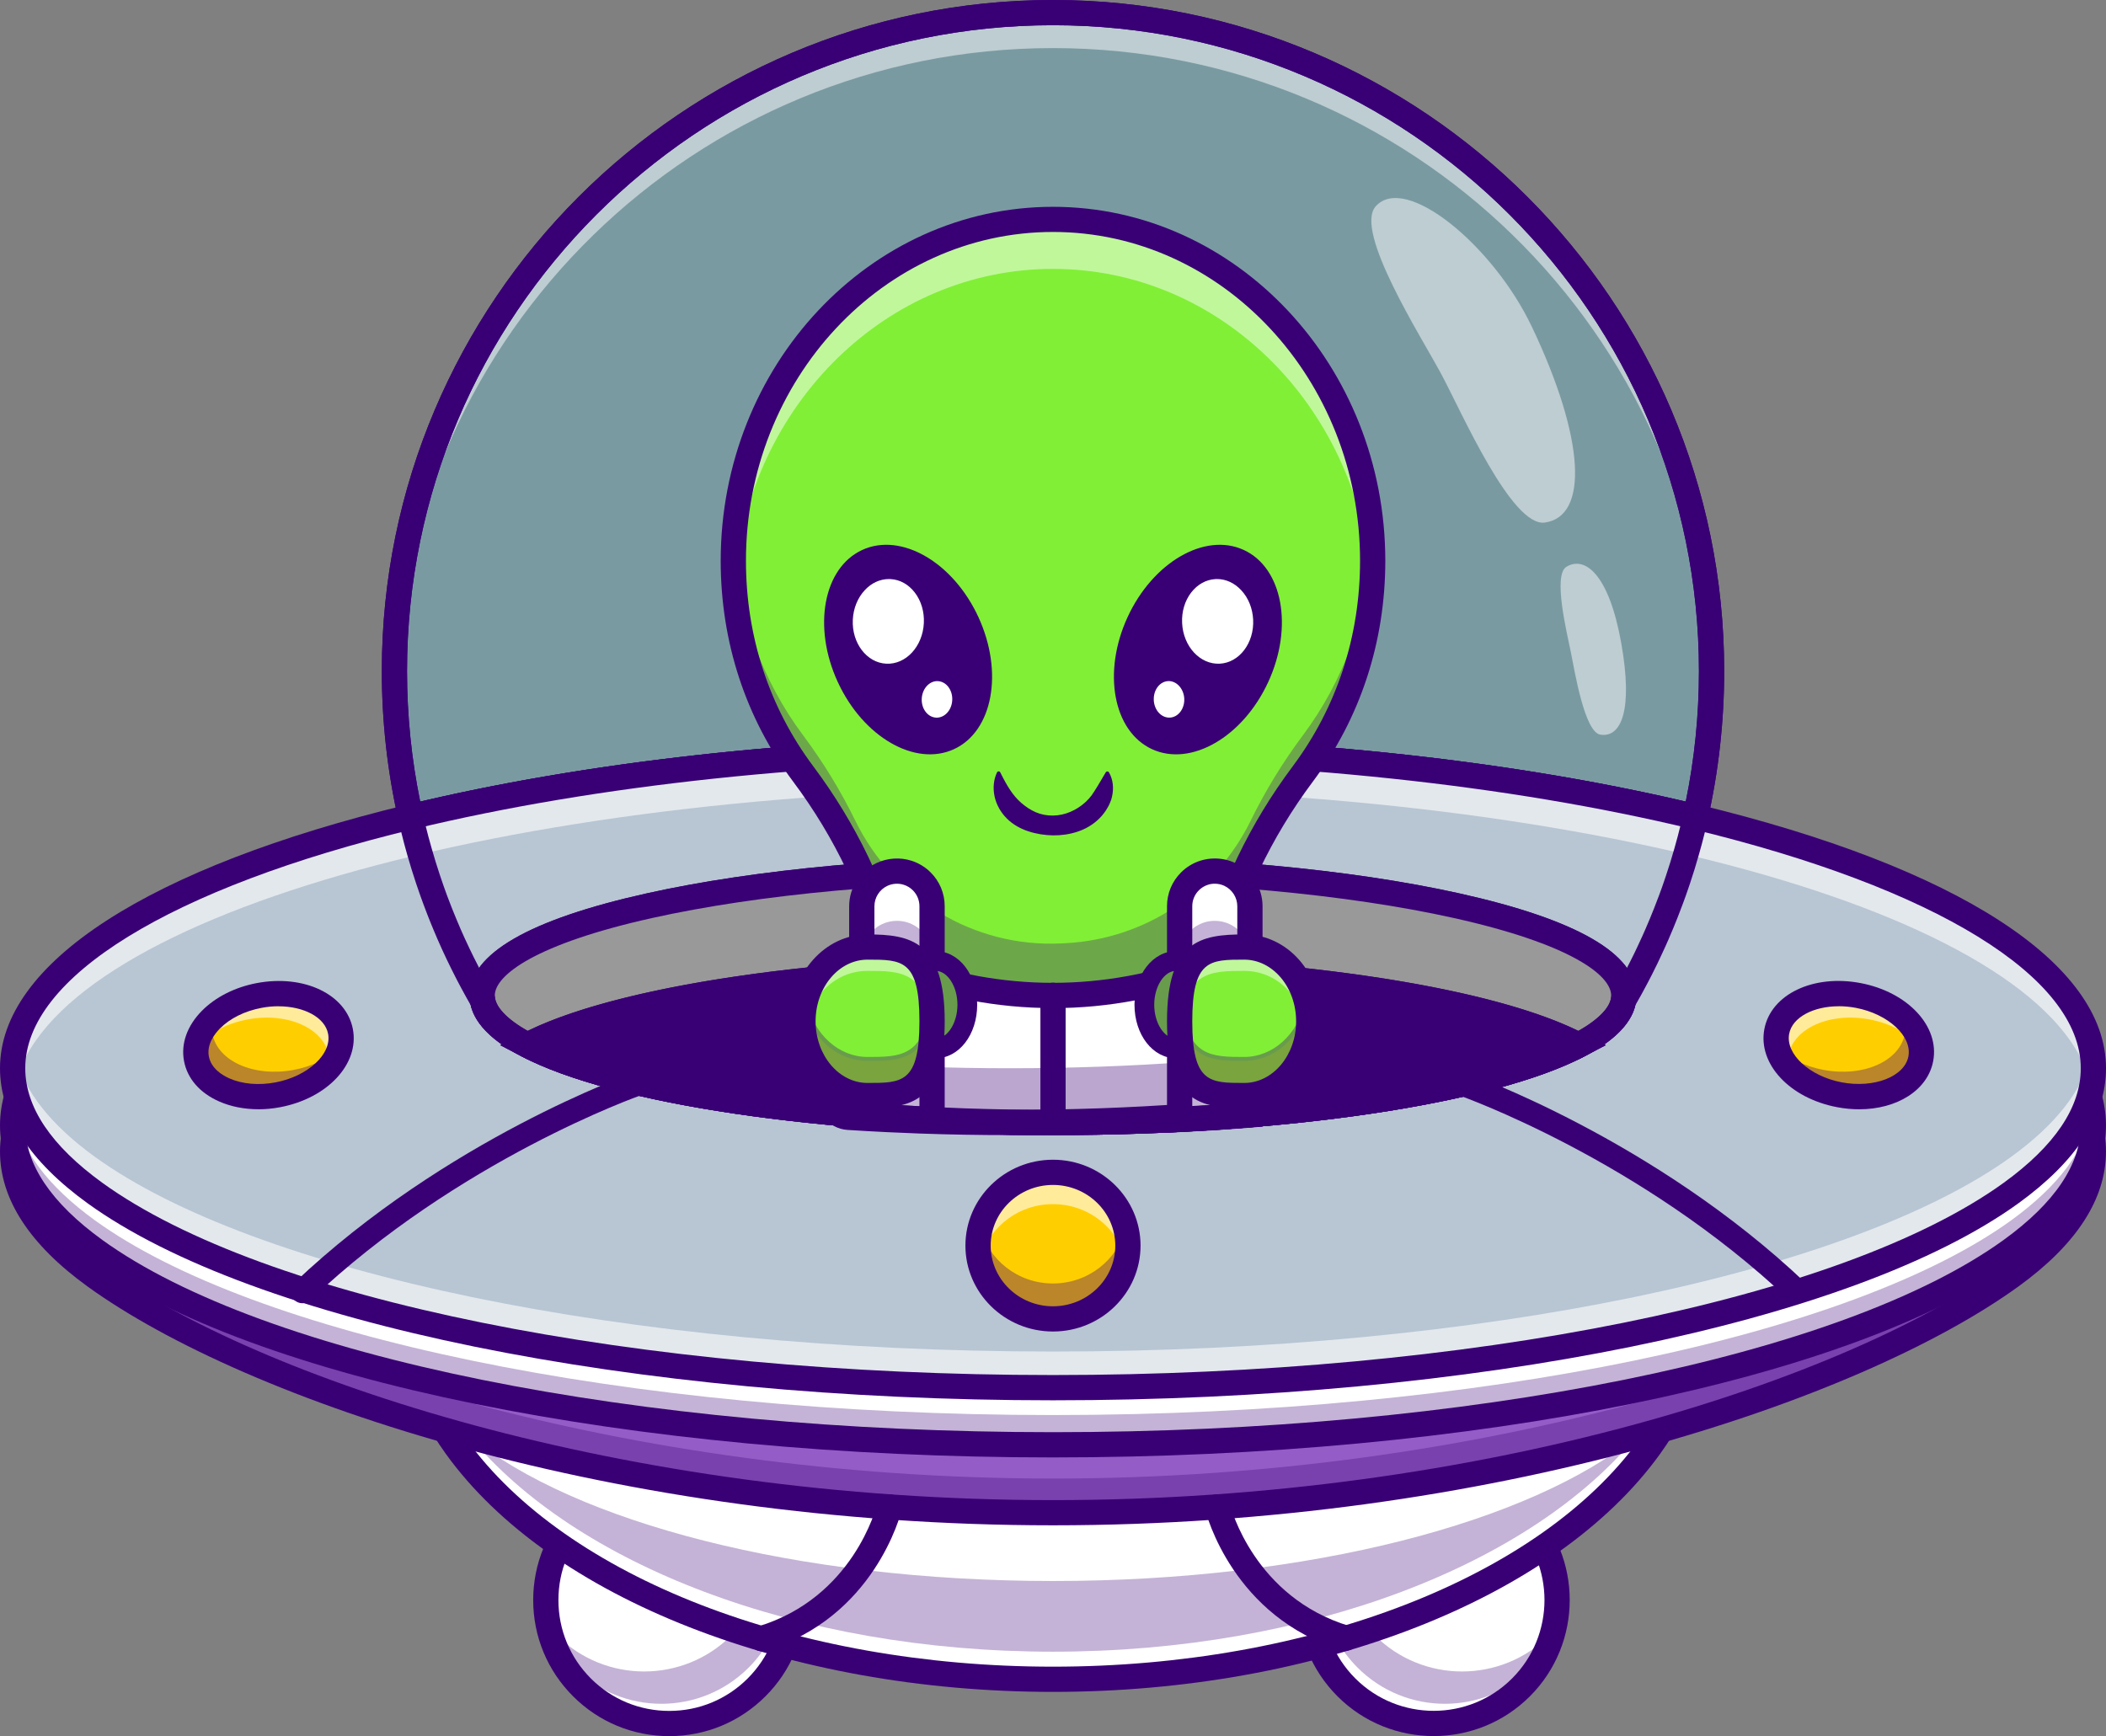 <?xml version="1.0" encoding="UTF-8"?>
<svg id="Ebene_2" data-name="Ebene 2" xmlns="http://www.w3.org/2000/svg" viewBox="0 0 622.95 513.6">
  <rect x="0" y="0" width="622.95" height="513.6" fill="#808080" stroke="none"/>
  <g id="Ebene_1-2" data-name="Ebene 1">
    <g>
      <g>
        <circle cx="197.97" cy="473.35" r="36.52" style="fill: #fff;"/>
        <path d="M197.97,510.45c-9.91,0-19.23-3.86-26.24-10.87-7.01-7.01-10.87-16.33-10.87-26.24s3.86-19.23,10.87-26.24c7.01-7.01,16.33-10.87,26.24-10.87s19.23,3.86,26.24,10.87c7.01,7.01,10.87,16.33,10.87,26.24s-3.86,19.23-10.87,26.24h0c-7.01,7.01-16.33,10.87-26.24,10.87ZM197.97,437.41c-9.6,0-18.62,3.74-25.41,10.53-6.79,6.79-10.53,15.81-10.53,25.41s3.74,18.62,10.53,25.41c6.79,6.79,15.81,10.53,25.41,10.53s18.62-3.74,25.41-10.53h0c6.79-6.79,10.53-15.81,10.53-25.41s-3.74-18.62-10.53-25.41c-6.79-6.79-15.81-10.53-25.41-10.53Z" style="fill: #390075;"/>
      </g>
      <g style="opacity: .3;">
        <path d="M163.01,483.91c1.71,3.4,3.96,6.59,6.79,9.42,14.27,14.27,37.39,14.27,51.65,0,9.86-9.86,12.9-23.96,9.12-36.44.43.86.83,1.73,1.19,2.61-1.34-3.28-3.17-6.41-5.51-9.26,2.52,11.72-.77,24.43-9.87,33.53-14.27,14.27-37.39,14.27-51.66,0-.87-.87-1.69-1.77-2.45-2.71.5,2.35,1.25,4.66,2.22,6.89-.57-1.32-1.07-2.67-1.48-4.03Z" style="fill: #390075;"/>
      </g>
      <path d="M197.97,513.6c-10.75,0-20.86-4.19-28.46-11.79-7.6-7.6-11.79-17.71-11.79-28.46s4.19-20.86,11.79-28.46c7.6-7.6,17.71-11.79,28.46-11.79s20.86,4.19,28.46,11.79c7.6,7.6,11.79,17.71,11.79,28.46s-4.19,20.86-11.79,28.46h0c-7.6,7.6-17.71,11.79-28.46,11.79ZM197.97,440.56c-8.76,0-16.99,3.41-23.19,9.6-6.19,6.19-9.6,14.43-9.6,23.19s3.41,16.99,9.6,23.19c6.19,6.19,14.43,9.6,23.19,9.6s16.99-3.41,23.19-9.6h0c6.19-6.19,9.6-14.43,9.6-23.19s-3.41-16.99-9.6-23.19-14.43-9.6-23.19-9.6Z" style="fill: #390075;"/>
      <g>
        <circle cx="424.08" cy="473.35" r="36.52" style="fill: #fff;"/>
        <path d="M424.08,510.43c-9.5,0-19-3.62-26.24-10.85h0c-14.47-14.47-14.47-38.01,0-52.47,14.47-14.47,38.01-14.47,52.47,0,14.47,14.47,14.47,38.01,0,52.47-7.23,7.23-16.74,10.85-26.24,10.85ZM398.67,498.76c14.01,14.01,36.81,14.01,50.82,0,14.01-14.01,14.01-36.81,0-50.82-14.01-14.01-36.81-14.01-50.82,0-14.01,14.01-14.01,36.81,0,50.82h0Z" style="fill: #390075;"/>
      </g>
      <g style="opacity: .3;">
        <path d="M460.01,483.91c-1.71,3.4-3.96,6.59-6.79,9.42-14.27,14.27-37.39,14.27-51.65,0-9.86-9.86-12.9-23.96-9.12-36.44-.43.86-.83,1.73-1.19,2.61,1.34-3.28,3.17-6.41,5.51-9.26-2.52,11.72.77,24.43,9.87,33.53,14.27,14.27,37.39,14.27,51.66,0,.87-.87,1.69-1.77,2.45-2.71-.5,2.35-1.25,4.66-2.22,6.89.57-1.32,1.07-2.67,1.48-4.03Z" style="fill: #390075;"/>
      </g>
      <path d="M424.08,513.58c-10.31,0-20.62-3.92-28.46-11.77h0c-15.69-15.69-15.69-41.23,0-56.93,15.7-15.69,41.23-15.7,56.93,0,15.69,15.69,15.69,41.23,0,56.93-7.85,7.85-18.16,11.77-28.46,11.77ZM400.9,496.53c12.79,12.78,33.59,12.78,46.37,0,12.78-12.78,12.78-33.59,0-46.37-12.79-12.78-33.59-12.78-46.37,0-12.78,12.78-12.78,33.59,0,46.37h0Z" style="fill: #390075;"/>
      <g style="opacity: .3;">
        <path d="M506.28,198.55c0,14.82-1.65,29.24-4.79,43.11-52.33-12.62-118.31-20.16-190.02-20.16s-137.7,7.54-190.02,20.16c-3.14-13.87-4.79-28.29-4.79-43.11C116.67,90.95,203.89,3.73,311.47,3.73s194.8,87.22,194.8,194.81Z" style="fill: #6bd6f0;"/>
      </g>
      <g style="opacity: .5;">
        <path d="M311.47,14.23c105.82,0,191.94,84.38,194.73,189.54.05-1.74.07-3.48.07-5.23,0-107.6-87.22-194.81-194.8-194.81S116.67,90.95,116.67,198.55c0,1.75.03,3.49.07,5.23C119.53,98.61,205.65,14.23,311.47,14.23Z" style="fill: #fff;"/>
      </g>
      <path d="M118.65,246.17l-.83-3.69c-3.24-14.32-4.88-29.1-4.88-43.93C112.94,89.07,202,0,311.47,0s198.54,89.07,198.54,198.54c0,14.83-1.64,29.61-4.88,43.93l-.83,3.69-3.68-.89c-54.4-13.12-119.8-20.06-189.14-20.06s-134.75,6.94-189.14,20.06l-3.68.89ZM311.47,217.76c68.35,0,132.96,6.7,187.17,19.38,2.59-12.62,3.9-25.59,3.9-38.6,0-105.36-85.71-191.08-191.07-191.08S120.4,93.18,120.4,198.54c0,13.01,1.31,25.97,3.9,38.6,54.2-12.69,118.81-19.38,187.17-19.38Z" style="fill: #390075;"/>
      <path d="M118.65,246.17l-.83-3.69c-3.24-14.32-4.88-29.1-4.88-43.93C112.94,89.07,202,0,311.47,0s198.54,89.07,198.54,198.54c0,14.83-1.64,29.61-4.88,43.93l-.83,3.69-3.68-.89c-54.4-13.12-119.8-20.06-189.14-20.06s-134.75,6.94-189.14,20.06l-3.68.89ZM311.47,217.76c68.35,0,132.96,6.7,187.17,19.38,2.59-12.62,3.9-25.59,3.9-38.6,0-105.36-85.71-191.08-191.07-191.08S120.4,93.18,120.4,198.54c0,13.01,1.31,25.97,3.9,38.6,54.2-12.69,118.81-19.38,187.17-19.38Z" style="fill: #390075;"/>
      <path d="M503.15,383.88c0,15.65-5.4,30.56-15.18,44.12-29.17,40.43-97.22,68.78-176.5,68.78s-147.35-28.35-176.5-68.78c-9.77-13.56-15.18-28.47-15.18-44.12,0-62.37,85.81-112.93,191.68-112.93s191.68,50.55,191.68,112.93Z" style="fill: #fff;"/>
      <g style="opacity: .3;">
        <path d="M138.92,424.92c31.04,37.7,96.63,63.7,172.55,63.7s141.5-26,172.55-63.7c0,0,0,0,0,0-31.05,25.32-96.64,42.79-172.55,42.79s-141.52-17.47-172.55-42.79c0,0,0,0,0,0Z" style="fill: #390075;"/>
      </g>
      <g style="opacity: .35;">
        <path d="M119.96,388.65c.48,6.67,1.92,13.2,4.28,19.53-2.91-5.26-4.45-10.72-4.45-16.33,0-1.07.06-2.14.17-3.2Z" style="fill: #6b184e;"/>
        <path d="M123.73,408.47c-3-5.43-4.52-11.02-4.52-16.61,0-1.08.06-2.18.17-3.26l1.16.02c.47,6.55,1.9,13.07,4.25,19.37l-1.06.49Z" style="fill: #390075;"/>
      </g>
      <g style="opacity: .35;">
        <path d="M503.15,391.86c0,5.61-1.54,11.07-4.45,16.33,2.36-6.33,3.81-12.86,4.28-19.53.11,1.06.17,2.13.17,3.2Z" style="fill: #6b184e;"/>
        <path d="M499.21,408.47l-1.06-.49c2.35-6.3,3.78-12.82,4.25-19.37l1.16-.02c.11,1.08.17,2.18.17,3.26,0,5.6-1.52,11.19-4.52,16.61Z" style="fill: #390075;"/>
      </g>
      <g>
        <path d="M619.21,340.64c0,13.1-8.68,25.58-24.36,36.93-46.83,33.84-156.08,69.93-283.38,69.93s-236.57-36.09-283.38-69.93c-15.69-11.35-24.36-23.83-24.36-36.93,0-52.21,137.77-94.52,307.74-94.52s307.74,42.31,307.74,94.52Z" style="fill: #b2223d;"/>
        <path d="M311.47,448.09c-128.36,0-237.05-36.31-283.72-70.04-16.33-11.81-24.61-24.4-24.61-37.4,0-25.53,32.16-49.46,90.54-67.4,58.18-17.87,135.52-27.71,217.78-27.71s159.6,9.84,217.77,27.71c58.39,17.93,90.55,41.87,90.55,67.4,0,13.01-8.28,25.59-24.6,37.4-46.68,33.74-155.38,70.04-283.72,70.04ZM311.47,246.7c-169.37,0-307.16,42.14-307.16,93.94,0,12.61,8.12,24.88,24.12,36.46,46.52,33.63,154.93,69.82,283.03,69.82s236.5-36.19,283.04-69.82c16.01-11.58,24.12-23.85,24.12-36.46,0-51.8-137.79-93.94-307.16-93.94Z" style="fill: #390075;"/>
      </g>
      <path d="M311.47,500.51c-78.25,0-148.72-27.61-179.53-70.33-10.54-14.62-15.88-30.2-15.88-46.3,0-31.54,20.59-61.04,57.98-83.07,36.77-21.66,85.57-33.59,137.43-33.59s100.66,11.93,137.43,33.59c37.39,22.03,57.98,51.53,57.98,83.07,0,16.1-5.34,31.68-15.88,46.3-30.82,42.73-101.29,70.33-179.53,70.33ZM311.47,274.68c-103.63,0-187.95,48.98-187.95,109.2,0,14.5,4.87,28.61,14.47,41.94,29.45,40.84,97.55,67.23,173.47,67.23s144.01-26.39,173.48-67.23c9.6-13.32,14.47-27.43,14.47-41.94,0-60.21-84.31-109.2-187.95-109.2Z" style="fill: #390075;"/>
      <g>
        <path d="M619.21,340.64c0,13.1-8.68,25.58-24.36,36.93-46.83,33.84-156.08,69.93-283.38,69.93s-236.57-36.09-283.38-69.93c-15.69-11.35-24.36-23.83-24.36-36.93,0-52.21,137.77-94.52,307.74-94.52s307.74,42.31,307.74,94.52Z" style="fill: #945cc6;"/>
        <path d="M311.47,448.09c-128.36,0-237.05-36.31-283.72-70.04-16.33-11.81-24.61-24.4-24.61-37.4,0-25.53,32.16-49.46,90.54-67.4,58.18-17.87,135.52-27.71,217.78-27.71s159.6,9.84,217.77,27.71c58.39,17.93,90.55,41.87,90.55,67.4,0,13.01-8.28,25.59-24.6,37.4-46.68,33.74-155.38,70.04-283.72,70.04ZM311.47,246.7c-169.37,0-307.16,42.14-307.16,93.94,0,12.61,8.12,24.88,24.12,36.46,46.52,33.63,154.93,69.82,283.03,69.82s236.5-36.19,283.04-69.82c16.01-11.58,24.12-23.85,24.12-36.46,0-51.8-137.79-93.94-307.16-93.94Z" style="fill: #102770;"/>
      </g>
      <g style="opacity: .3;">
        <path d="M619.22,340.64c0,13.1-8.68,25.58-24.36,36.93-46.83,33.83-156.09,69.94-283.38,69.94s-236.57-36.1-283.37-69.94c-15.69-11.36-24.36-23.83-24.36-36.93,0-1.7.15-3.38.44-5.05,1.93,11.25,10.26,21.99,23.92,31.87,46.8,33.84,156.06,69.94,283.37,69.94s236.55-36.09,283.38-69.94c13.65-9.87,21.99-20.61,23.92-31.87.29,1.67.44,3.35.44,5.05Z" style="fill: #390075;"/>
      </g>
      <path d="M311.47,451.23c-129.06,0-238.5-36.62-285.56-70.64-17.19-12.44-25.91-25.88-25.91-39.95,0-27.03,32.95-52.03,92.77-70.41,58.47-17.96,136.14-27.85,218.7-27.85s160.23,9.89,218.7,27.85c59.83,18.37,92.77,43.38,92.77,70.41,0,14.07-8.72,27.52-25.91,39.95-47.08,34.02-156.53,70.64-285.57,70.64ZM311.47,249.85c-81.84,0-158.74,9.77-216.51,27.52-55.61,17.08-87.5,40.14-87.5,63.27,0,11.54,7.68,22.95,22.82,33.91,46.12,33.34,153.79,69.23,281.19,69.23s235.05-35.88,281.19-69.23c15.14-10.95,22.82-22.36,22.82-33.9,0-23.13-31.89-46.19-87.5-63.27-57.78-17.75-134.67-27.52-216.51-27.52Z" style="fill: #390075;"/>
      <g>
        <path d="M619.21,332.91c0,13.1-8.68,25.58-24.36,36.93-46.83,33.84-156.08,57.57-283.38,57.57s-236.57-23.73-283.38-57.57c-15.69-11.35-24.36-23.83-24.36-36.93,0-52.21,137.77-94.52,307.74-94.52s307.74,42.31,307.74,94.52Z" style="fill: #fff;"/>
        <path d="M311.47,428c-123.88,0-235.25-22.64-283.72-57.68-16.33-11.81-24.61-24.4-24.61-37.4,0-25.53,32.16-49.46,90.54-67.4,58.18-17.87,135.52-27.71,217.78-27.71s159.6,9.84,217.77,27.71c58.39,17.93,90.55,41.87,90.55,67.4,0,13.01-8.28,25.59-24.6,37.4-48.49,35.04-159.85,57.68-283.72,57.68ZM311.47,238.97c-169.37,0-307.16,42.14-307.16,93.94,0,12.61,8.12,24.88,24.12,36.46,48.29,34.91,159.39,57.46,283.03,57.46s234.73-22.55,283.04-57.46c16.01-11.58,24.12-23.85,24.12-36.46,0-51.8-137.79-93.94-307.16-93.94Z" style="fill: #390075;"/>
      </g>
      <g>
        <path d="M619.21,332.91c0,13.1-8.68,25.58-24.36,36.93-46.83,33.84-156.08,57.57-283.38,57.57s-236.57-23.73-283.38-57.57c-15.69-11.35-24.36-23.83-24.36-36.93,0-52.21,137.77-94.52,307.74-94.52s307.74,42.31,307.74,94.52Z" style="fill: #fff;"/>
        <path d="M311.47,428c-123.88,0-235.25-22.64-283.72-57.68-16.33-11.81-24.61-24.4-24.61-37.4,0-25.53,32.16-49.46,90.54-67.4,58.18-17.87,135.52-27.71,217.78-27.71s159.6,9.84,217.77,27.71c58.39,17.93,90.55,41.87,90.55,67.4,0,13.01-8.28,25.59-24.6,37.4-48.49,35.04-159.85,57.68-283.72,57.68ZM311.47,238.97c-169.37,0-307.16,42.14-307.16,93.94,0,12.61,8.12,24.88,24.12,36.46,48.29,34.91,159.39,57.46,283.03,57.46s234.73-22.55,283.04-57.46c16.01-11.58,24.12-23.85,24.12-36.46,0-51.8-137.79-93.94-307.16-93.94Z" style="fill: #390075;"/>
      </g>
      <g style="opacity: .3;">
        <path d="M619.22,332.91c0,13.1-8.68,25.58-24.36,36.93-46.83,33.83-156.09,57.57-283.38,57.57s-236.57-23.74-283.37-57.57c-15.69-11.36-24.36-23.83-24.36-36.93,0-1.47.11-2.94.34-4.39,1.72,11.5,10.11,22.44,24.03,32.52,46.8,33.83,156.06,57.57,283.37,57.57s236.55-23.74,283.38-57.57c13.91-10.08,22.31-21.02,24.03-32.52.22,1.46.34,2.92.34,4.39Z" style="fill: #390075;"/>
      </g>
      <path d="M311.47,431.15c-124.5,0-236.59-22.88-285.56-58.28-17.19-12.44-25.91-25.88-25.91-39.95,0-27.03,32.95-52.03,92.77-70.41,58.47-17.96,136.14-27.85,218.7-27.85s160.23,9.89,218.7,27.85c59.83,18.37,92.77,43.38,92.77,70.41,0,14.07-8.72,27.52-25.91,39.95-48.99,35.4-161.08,58.28-285.57,58.28ZM311.47,242.12c-81.84,0-158.74,9.77-216.51,27.52-55.61,17.08-87.5,40.14-87.5,63.27,0,11.54,7.68,22.95,22.82,33.91,47.78,34.54,158.16,56.86,281.19,56.86s233.39-22.32,281.19-56.86c15.14-10.95,22.82-22.36,22.82-33.9,0-23.13-31.89-46.19-87.5-63.27-57.78-17.75-134.67-27.52-216.51-27.52Z" style="fill: #390075;"/>
      <path d="M619.21,316.01c0,13.1-8.68,25.58-24.36,36.93-46.83,33.84-156.08,57.57-283.38,57.57s-236.57-23.73-283.38-57.57c-15.69-11.35-24.36-23.83-24.36-36.93,0-52.21,137.77-94.52,307.74-94.52s307.74,42.31,307.74,94.52Z" style="fill: #b8c5d3;"/>
      <g style="opacity: .6;">
        <path d="M619.22,319.51c0,13.1-8.68,25.58-24.36,36.93-46.83,33.83-156.09,57.57-283.38,57.57s-236.57-23.74-283.37-57.57c-15.69-11.36-24.36-23.83-24.36-36.93,0-2.39.29-4.76.86-7.1,2.53,10.52,10.67,20.56,23.5,29.84,46.8,33.83,156.06,57.57,283.37,57.57s236.55-23.74,283.38-57.57c12.83-9.28,20.97-19.32,23.5-29.84.57,2.34.86,4.71.86,7.1Z" style="fill: #fff;"/>
      </g>
      <g style="opacity: .6;">
        <path d="M619.22,314.85c0,2.17-.24,4.33-.71,6.47-10.81-49.19-144.15-88.07-307.04-88.07S15.24,272.12,4.45,321.31c-.47-2.14-.71-4.29-.71-6.47,0-52.21,137.77-94.52,307.74-94.52s307.75,42.32,307.75,94.52Z" style="fill: #fff;"/>
      </g>
      <path d="M466.95,309.18c-25.69,13.45-85.63,22.89-155.47,22.89s-129.79-9.43-155.47-22.89c25.68-13.46,85.63-22.89,155.47-22.89s129.78,9.43,155.47,22.89Z" style="fill: #390075;"/>
      <path d="M311.47,335.8c-68.44,0-130.15-9.15-157.2-23.31l-6.31-3.3,6.31-3.31c27.03-14.17,88.74-23.32,157.21-23.32s130.17,9.16,157.21,23.32l6.31,3.31-6.31,3.3c-27.06,14.16-88.76,23.31-157.2,23.31ZM164.94,309.18c28.96,11.75,84.81,19.16,146.54,19.16s117.58-7.41,146.53-19.16c-28.94-11.75-84.79-19.16-146.53-19.16s-117.6,7.41-146.54,19.16Z" style="fill: #390075;"/>
      <path d="M311.47,335.8c-68.46,0-130.17-9.15-157.2-23.31-10.2-5.34-15.37-11.4-15.37-17.99,0-12.31,17.62-22.48,52.37-30.21,32.15-7.15,74.83-11.09,120.2-11.09s88.05,3.94,120.2,11.09c34.75,7.73,52.38,17.9,52.38,30.21,0,6.59-5.17,12.64-15.37,17.99-27.05,14.16-88.75,23.31-157.21,23.31ZM311.47,260.66c-44.84,0-86.95,3.88-118.58,10.92-34.31,7.63-46.53,16.85-46.53,22.93,0,3.49,4.04,7.53,11.37,11.37,26.05,13.64,86.4,22.46,153.74,22.46s127.68-8.82,153.74-22.46c7.33-3.84,11.37-7.88,11.37-11.37,0-6.08-12.22-15.29-46.53-22.93-31.63-7.04-73.74-10.92-118.58-10.92Z" style="fill: #390075;"/>
      <path d="M480.32,294.5c0,5.21-4.76,10.16-13.37,14.68-25.69-13.46-85.63-22.9-155.47-22.9s-129.78,9.43-155.47,22.9c-8.6-4.52-13.36-9.47-13.36-14.68,0-20.76,75.58-37.58,168.84-37.58s168.84,16.81,168.84,37.58Z" style="fill: #999;"/>
      <path d="M156,313.4l-1.73-.91c-10.19-5.35-15.36-11.4-15.36-17.98,0-12.32,17.62-22.48,52.37-30.22,32.14-7.15,74.83-11.09,120.2-11.09s88.05,3.94,120.2,11.09c34.76,7.73,52.38,17.9,52.38,30.22,0,6.58-5.17,12.63-15.37,17.98l-1.73.91-1.73-.91c-26.04-13.65-86.39-22.47-153.74-22.47s-127.7,8.82-153.74,22.47l-1.73.91ZM311.47,282.55c66.99,0,127.51,8.76,155.41,22.42,6.27-3.57,9.7-7.25,9.7-10.46,0-6.08-12.22-15.3-46.53-22.93-31.63-7.04-73.74-10.91-118.58-10.91s-86.95,3.88-118.58,10.91c-34.3,7.63-46.53,16.85-46.53,22.93,0,3.21,3.43,6.89,9.7,10.46,27.9-13.65,88.42-22.41,155.41-22.41Z" style="fill: #390075;"/>
      <path d="M311.47,335.8c-68.44,0-130.15-9.15-157.2-23.31l-6.31-3.3,6.31-3.31c27.03-14.17,88.74-23.32,157.21-23.32s130.17,9.16,157.21,23.32l6.31,3.31-6.31,3.3c-27.06,14.16-88.76,23.31-157.2,23.31ZM164.94,309.18c28.96,11.75,84.81,19.16,146.54,19.16s117.58-7.41,146.53-19.16c-28.94-11.75-84.79-19.16-146.53-19.16s-117.6,7.41-146.54,19.16Z" style="fill: #390075;"/>
      <path d="M311.47,414.25c-124.5,0-236.58-22.88-285.56-58.28C8.72,343.53,0,330.09,0,316.01c0-31.06,43.95-59.48,120.58-77.99,54.95-13.26,120.96-20.27,190.89-20.27s135.93,7.01,190.89,20.27c76.63,18.51,120.59,46.93,120.59,77.99,0,14.07-8.72,27.51-25.91,39.96-49.01,35.41-161.1,58.28-285.57,58.28ZM311.47,225.22c-69.35,0-134.75,6.94-189.14,20.06-71.92,17.37-114.86,43.81-114.86,70.73,0,11.54,7.68,22.95,22.82,33.91,47.78,34.54,158.16,56.86,281.18,56.86s233.38-22.32,281.2-56.86c15.14-10.96,22.82-22.37,22.82-33.91,0-26.92-42.94-53.36-114.87-70.73-54.4-13.12-119.8-20.06-189.14-20.06Z" style="fill: #390075;"/>
      <g>
        <path d="M376.85,321.09c1.08,3.35-1.17,6.86-4.68,7.24-6.71.72-13.66,1.35-20.82,1.87-16.56,1.21-34.25,1.86-52.62,1.86-9.04,0-17.92-.15-26.58-.46-3.25-.12-6.47-.25-9.66-.41-4.02-.19-7.99-.42-11.9-.68-3.47-.23-5.85-3.54-5.02-6.91,2.93-11.86,8.03-25.43,16.92-37.61,1.71-2.34,3.56-4.63,5.56-6.85,1.5-1.66,3.87-2.23,5.97-1.47,24.34,8.78,51,8.81,75.36.09,2.27-.81,4.81-.08,6.28,1.83,10.4,13.51,17,28.48,21.19,41.49Z" style="fill: #fff;"/>
        <path d="M298.73,332.65c-9.03,0-17.98-.16-26.6-.46-3.26-.12-6.48-.25-9.67-.41-4-.19-8.01-.42-11.91-.68-1.81-.12-3.47-1.03-4.54-2.49-1.08-1.48-1.45-3.35-1.01-5.14,3.58-14.53,9.31-27.25,17.01-37.81,1.76-2.41,3.65-4.73,5.6-6.89,1.66-1.84,4.25-2.48,6.6-1.63,24.16,8.71,50.79,8.74,74.96.09,2.52-.9,5.31-.09,6.94,2.02,8.98,11.67,16.14,25.69,21.28,41.67h0c.57,1.78.32,3.69-.7,5.25-1.01,1.55-2.64,2.55-4.47,2.75-6.71.72-13.73,1.35-20.85,1.87-16.88,1.24-34.59,1.86-52.66,1.86ZM272.12,277.93c-1.37,0-2.69.57-3.63,1.61-1.93,2.13-3.79,4.42-5.52,6.8-7.62,10.43-13.28,23.02-16.82,37.4-.36,1.45-.06,2.97.82,4.17.87,1.19,2.21,1.92,3.68,2.02,3.9.26,7.9.48,11.89.68,3.18.16,6.4.29,9.65.41,8.61.31,17.55.46,26.56.46,18.04,0,35.73-.63,52.58-1.86,7.1-.52,14.1-1.15,20.8-1.87,1.49-.16,2.81-.97,3.62-2.23.82-1.26,1.03-2.82.56-4.26h0c-5.1-15.85-12.2-29.75-21.1-41.32-1.32-1.71-3.58-2.37-5.62-1.64-24.44,8.75-51.34,8.72-75.76-.09-.56-.2-1.13-.3-1.7-.3Z" style="fill: #390075;"/>
      </g>
      <g style="opacity: .35;">
        <path d="M372.17,328.33c-6.7.73-13.66,1.35-20.82,1.88-16.56,1.21-34.25,1.87-52.62,1.87-9.04,0-17.92-.16-26.58-.47-3.25-.12-6.48-.25-9.66-.41-4.02-.2-7.99-.42-11.9-.68-3.47-.22-5.85-3.54-5.02-6.9.77-3.15,1.71-6.43,2.83-9.77.65.35,1.4.56,2.19.62,3.91.25,7.88.49,11.9.67,3.18.17,6.41.3,9.66.41,8.66.31,17.54.47,26.58.47,18.36,0,36.05-.65,52.62-1.87,7.16-.51,14.12-1.15,20.82-1.87.5-.06.98-.18,1.42-.35,1.23,3.13,2.31,6.2,3.27,9.16,1.07,3.36-1.18,6.87-4.68,7.24Z" style="fill: #390075;"/>
      </g>
      <path d="M298.73,335.8c-9.06,0-18.05-.16-26.71-.47-3.27-.12-6.51-.25-9.71-.41-3.89-.19-7.82-.41-11.66-.66-2.82-.19-5.4-1.6-7.07-3.89-1.68-2.29-2.24-5.19-1.55-7.95,3.69-14.81,9.56-27.81,17.46-38.62,2.61-3.57,5.48-6.95,8.52-10.02l1.74-1.75,2.29.91c25.69,10.22,53.98,10.21,79.67-.03l2.52-1,1.73,2.09c9.97,12,17.93,26.64,23.65,43.52h0c1.11,3.26.67,6.79-1.18,9.69-1.86,2.9-4.89,4.76-8.31,5.11-5.98.62-12.2,1.16-18.48,1.62-16.95,1.24-34.75,1.87-52.89,1.87ZM271.63,280.78c-2.16,2.33-4.21,4.81-6.12,7.42-7.32,10.03-12.79,22.15-16.24,36.02-.21.83.12,1.45.34,1.75.21.29.69.78,1.53.84,3.8.25,7.68.47,11.54.65,3.18.16,6.38.29,9.61.41,8.57.31,17.47.46,26.45.46,17.96,0,35.57-.62,52.35-1.85,6.21-.45,12.35-.99,18.26-1.6,1.15-.12,2.17-.75,2.8-1.72.62-.97.77-2.16.4-3.26h0c-5.1-15.04-12.03-28.17-20.64-39.07-25.98,9.65-54.28,9.63-80.26-.05Z" style="fill: #390075;"/>
      <path d="M406.03,165.9c0,23.84-7.73,45.73-20.65,63.01-12.73,17.02-21.82,36.25-26.74,56.46h-.01c-30.28,12.08-64.04,12.09-94.32.04-4.92-20.23-14.01-39.47-26.75-56.51-12.92-17.27-20.65-39.17-20.65-63.01,0-55.79,42.33-101.01,94.55-101.01s94.56,45.22,94.56,101.01Z" style="fill: #81ef36;"/>
      <g style="opacity: .3;">
        <path d="M406.03,165.91c0,23.84-7.73,45.73-20.65,63.01-12.73,17.02-21.82,36.24-26.73,56.46h-.02c-30.28,12.07-64.03,12.08-94.32.04-4.93-20.22-14.02-39.47-26.75-56.5-12.91-17.27-20.65-39.17-20.65-63.01,0-1.92.05-3.84.16-5.74,1.1,21.64,8.6,41.46,20.49,57.36,5.96,7.98,11.13,16.44,15.44,25.26,11.28,23.07,35.06,37.51,60.72,36.31.51-.02,1.03-.05,1.54-.08,23.48-1.22,44.37-15.15,54.71-36.27,4.31-8.81,9.47-17.25,15.42-25.22,11.9-15.91,19.39-35.72,20.49-57.36.11,1.89.16,3.82.16,5.74Z" style="fill: #390075;"/>
      </g>
      <g style="opacity: .5;">
        <path d="M217.34,170.9c4.54-51.25,44.96-91.35,94.13-91.35s89.58,40.1,94.13,91.35c.24-2.59.35-5.2.39-7.83-1.41-54.47-43.19-98.17-94.52-98.17s-93.13,43.72-94.52,98.22c.04,2.62.15,5.22.39,7.79Z" style="fill: #fff;"/>
      </g>
      <path d="M311.43,298.22c-16.43,0-32.86-3.11-48.5-9.33l-1.79-.71-.46-1.87c-4.85-19.91-13.63-38.47-26.11-55.15-13.99-18.7-21.39-41.27-21.39-65.24,0-57.76,44.09-104.74,98.29-104.74s98.3,46.99,98.3,104.74c0,23.97-7.4,46.53-21.39,65.24-12.48,16.69-21.26,35.23-26.1,55.11l-.26,1.07-1.32,1.25-.68.28c-15.66,6.24-32.13,9.36-48.59,9.36ZM267.47,282.64c28.46,10.83,59.57,10.81,88.02-.04,5.17-20.15,14.22-38.96,26.91-55.93,13.02-17.42,19.9-38.43,19.9-60.77,0-53.64-40.75-97.28-90.83-97.28s-90.82,43.64-90.82,97.28c0,22.35,6.88,43.37,19.9,60.77,12.69,16.97,21.74,35.79,26.92,55.96ZM358.65,285.38h.01-.01Z" style="fill: #390075;"/>
      <g>
        <ellipse cx="268.61" cy="192.16" rx="22.91" ry="32.44" transform="translate(-55.73 129.88) rotate(-24.71)" style="fill: #390075;"/>
        <g>
          <ellipse cx="262.77" cy="183.83" rx="13.12" ry="11.1" transform="translate(66.27 437.26) rotate(-87.19)" style="fill: #fff;"/>
          <path d="M262.59,197.52c-.17,0-.33,0-.5-.01-6.44-.32-11.37-6.71-11-14.26.18-3.64,1.55-7,3.86-9.47,2.33-2.5,5.34-3.78,8.48-3.64,3.14.15,6.01,1.73,8.09,4.45,2.06,2.69,3.09,6.17,2.91,9.81-.36,7.35-5.63,13.12-11.85,13.12ZM262.94,171.3c-2.63,0-5.15,1.15-7.13,3.28-2.12,2.27-3.38,5.37-3.55,8.73-.34,6.9,4.1,12.75,9.89,13.03,5.83.29,10.78-5.1,11.12-12h0c.17-3.36-.78-6.57-2.67-9.04-1.87-2.44-4.43-3.86-7.22-3.99-.15,0-.3-.01-.44-.01Z" style="fill: #390075;"/>
        </g>
        <g>
          <ellipse cx="277.16" cy="206.89" rx="5.84" ry="4.95" transform="translate(56.91 473.56) rotate(-87.19)" style="fill: #fff;"/>
          <path d="M277.08,213.17c-.08,0-.15,0-.23,0-1.45-.07-2.78-.8-3.73-2.05-.94-1.23-1.42-2.82-1.33-4.49.17-3.46,2.68-6.18,5.69-6.01,2.96.15,5.24,3.08,5.07,6.54-.08,1.66-.71,3.2-1.77,4.33-1.02,1.09-2.32,1.68-3.69,1.68ZM277.24,201.49c-2.4,0-4.44,2.28-4.59,5.19-.07,1.46.34,2.85,1.16,3.91.8,1.04,1.9,1.65,3.09,1.71,1.19.05,2.34-.44,3.24-1.4.92-.98,1.46-2.32,1.53-3.78.15-2.98-1.76-5.5-4.24-5.62-.06,0-.12,0-.19,0Z" style="fill: #390075;"/>
        </g>
      </g>
      <g>
        <ellipse cx="354.34" cy="192.16" rx="32.44" ry="22.91" transform="translate(31.65 433.73) rotate(-65.29)" style="fill: #390075;"/>
        <g>
          <ellipse cx="360.18" cy="183.83" rx="11.1" ry="13.12" transform="translate(-8.59 17.9) rotate(-2.81)" style="fill: #fff;"/>
          <path d="M360.35,197.52c-6.22,0-11.49-5.77-11.85-13.12h0c-.18-3.64.86-7.12,2.91-9.81,2.08-2.72,4.95-4.3,8.09-4.45,3.12-.15,6.15,1.14,8.49,3.64,2.31,2.47,3.68,5.84,3.86,9.47.37,7.54-4.56,13.94-11,14.26-.17,0-.33.01-.5.01ZM360,171.3c-.15,0-.3,0-.44.01-2.79.14-5.35,1.56-7.22,3.99-1.89,2.47-2.84,5.68-2.67,9.04h0c.34,6.9,5.3,12.28,11.12,12,5.79-.28,10.23-6.13,9.89-13.03-.17-3.36-1.42-6.46-3.55-8.73-1.99-2.12-4.5-3.28-7.13-3.28Z" style="fill: #390075;"/>
        </g>
        <g>
          <ellipse cx="345.79" cy="206.89" rx="4.95" ry="5.84" transform="translate(-9.74 17.22) rotate(-2.81)" style="fill: #fff;"/>
          <path d="M345.87,213.17c-2.87,0-5.29-2.64-5.46-6.01h0c-.17-3.46,2.1-6.39,5.07-6.54,2.96-.16,5.52,2.55,5.69,6.01.08,1.66-.39,3.26-1.33,4.49-.96,1.25-2.28,1.98-3.73,2.05-.08,0-.15,0-.23,0ZM341.28,207.11c.15,2.98,2.26,5.3,4.77,5.18,1.19-.06,2.29-.67,3.09-1.71.82-1.07,1.23-2.46,1.16-3.91-.15-2.98-2.33-5.31-4.77-5.18-2.49.12-4.39,2.65-4.24,5.62h0Z" style="fill: #390075;"/>
        </g>
      </g>
      <path d="M295.88,228.5c2.03,4.09,3.75,6.91,6.26,9.06,1.23,1.07,2.62,2.02,4.21,2.71,1.58.68,3.36,1.04,5.13,1,3.58-.04,6.89-1.6,9.31-3.73.31-.26.62-.53.88-.85.13-.15.29-.29.44-.44l.39-.48.4-.48c.11-.17.22-.36.34-.53.25-.34.5-.69.71-1.07.97-1.48,1.86-3.14,3.12-5.19v-.02c.17-.26.52-.34.78-.18.08.05.15.12.19.2,1.22,2.15,1.46,4.69.9,7.13l-.23.91-.35.88c-.12.3-.25.58-.38.87l-.48.83c-.31.56-.66,1.1-1.07,1.59-.38.52-.82.99-1.28,1.44-1.82,1.81-4.08,3.12-6.44,3.89-2.36.79-4.81,1.11-7.24,1.09-2.43-.05-4.86-.41-7.21-1.18-2.35-.76-4.64-2-6.45-3.82-1.81-1.8-3.12-4.14-3.63-6.57-.5-2.43-.29-4.91.73-7.06.13-.27.45-.38.71-.26.11.05.2.14.25.25h0Z" style="fill: #390075;"/>
      <g>
        <path d="M275.7,268.09v63.1c-6.25-.3-12.38-.68-18.34-1.14-.82-.06-1.63-.12-2.44-.19v-61.77c0-4.16,2.45-7.76,5.99-9.42,1.34-.63,2.83-.97,4.4-.97,1.11,0,2.18.17,3.18.49,1.59.51,3.02,1.39,4.17,2.55,1.88,1.88,3.04,4.48,3.04,7.35Z" style="fill: #dbdbdb;"/>
        <path d="M276.28,331.81l-.61-.03c-6.27-.3-12.45-.69-18.36-1.14-.82-.06-1.63-.12-2.45-.19l-.53-.05v-62.31c0-4.24,2.48-8.14,6.32-9.95,2.5-1.17,5.44-1.34,8.01-.51,1.66.53,3.18,1.46,4.41,2.69,2.07,2.07,3.21,4.83,3.21,7.76v63.71ZM255.5,329.33c.63.05,1.26.1,1.9.15,5.71.44,11.66.81,17.72,1.1v-62.49c0-2.62-1.02-5.08-2.87-6.94-1.09-1.1-2.45-1.93-3.94-2.41-2.29-.75-4.92-.59-7.16.45-3.43,1.61-5.65,5.1-5.65,8.89v61.24Z" style="fill: #390075;"/>
      </g>
      <g>
        <path d="M275.7,268.09v63.11c-6.25-.3-12.37-.68-18.34-1.14-.81-.06-1.62-.12-2.44-.19v-61.78c0-4.16,2.44-7.75,5.99-9.42,1.33-.63,2.83-.97,4.4-.97,1.11,0,2.17.17,3.17.49,1.59.5,3.02,1.39,4.17,2.55,1.88,1.88,3.04,4.48,3.04,7.34Z" style="fill: #fff;"/>
        <path d="M276.28,331.81l-.61-.03c-6.13-.29-12.31-.68-18.36-1.14-.76-.05-1.53-.11-2.3-.18l-.67-.05v-62.32c0-4.24,2.48-8.14,6.33-9.94,2.49-1.17,5.45-1.34,8.01-.5,1.66.53,3.18,1.46,4.4,2.69,2.07,2.07,3.21,4.82,3.21,7.75v63.72ZM255.5,329.33c.63.05,1.26.1,1.89.14,5.84.45,11.8.82,17.72,1.11v-62.49c0-2.62-1.02-5.08-2.87-6.93-1.09-1.1-2.45-1.93-3.94-2.4-2.28-.75-4.93-.59-7.15.45-3.43,1.61-5.65,5.1-5.65,8.89v61.24Z" style="fill: #390075;"/>
      </g>
      <g style="opacity: .3;">
        <path d="M275.7,282.82v48.37c-6.25-.3-12.37-.68-18.34-1.14-.81-.06-1.62-.12-2.44-.19v-47.05c0-4.16,2.44-7.75,5.99-9.42,1.33-.63,2.83-.98,4.4-.98,1.11,0,2.17.17,3.17.49,1.59.51,3.02,1.39,4.17,2.55,1.88,1.88,3.04,4.49,3.04,7.35Z" style="fill: #390075;"/>
      </g>
      <path d="M279.43,335.11l-3.91-.19c-6.3-.3-12.51-.69-18.45-1.14-.83-.06-1.65-.13-2.48-.2l-3.41-.29v-65.2c0-5.45,3.19-10.48,8.14-12.8,3.23-1.51,7-1.73,10.32-.65,2.13.68,4.09,1.88,5.67,3.47,2.66,2.66,4.13,6.21,4.13,9.98v67.02ZM258.65,326.41c4.32.32,8.79.61,13.32.85v-59.17c0-1.78-.69-3.45-1.95-4.71-.74-.75-1.67-1.31-2.67-1.63-1.56-.51-3.35-.4-4.86.31-2.33,1.09-3.84,3.46-3.84,6.04v58.32Z" style="fill: #390075;"/>
      <ellipse cx="276.75" cy="297.22" rx="9.38" ry="12.93" style="fill: #81ef36;"/>
      <g style="opacity: .35;">
        <ellipse cx="276.75" cy="297.22" rx="9.38" ry="12.93" style="fill: #390075;"/>
      </g>
      <path d="M276.75,313.07c-6.89,0-12.29-6.96-12.29-15.85s5.4-15.85,12.29-15.85,12.3,6.96,12.3,15.85-5.4,15.85-12.3,15.85ZM276.75,287.21c-3.5,0-6.46,4.59-6.46,10.02s2.96,10.02,6.46,10.02,6.46-4.59,6.46-10.02-2.96-10.02-6.46-10.02Z" style="fill: #390075;"/>
      <path d="M275.7,302.13c0,21.97-8.55,21.97-19.09,21.97s-19.09-9.84-19.09-21.97,8.55-21.97,19.09-21.97,19.09,0,19.09,21.97Z" style="fill: #81ef36;"/>
      <g style="opacity: .5;">
        <path d="M275.71,302.13c0,1.24-.03,2.42-.08,3.53-.9-18.44-9.07-18.44-19.02-18.44s-17.38,7.99-18.84,18.44c-.17-1.15-.25-2.32-.25-3.53,0-12.13,8.55-21.97,19.09-21.97s19.1,0,19.1,21.97Z" style="fill: #fff;"/>
      </g>
      <g style="opacity: .35;">
        <path d="M275.71,302.13c0,21.97-8.56,21.97-19.1,21.97s-19.09-9.83-19.09-21.97c0-1.88.21-3.69.59-5.42,2.1,9.52,9.58,16.55,18.5,16.55,9.59,0,17.54,0,18.9-16.55.14,1.64.21,3.44.21,5.42Z" style="fill: #6b184e;"/>
        <path d="M256.61,324.68c-10.85,0-19.67-10.12-19.67-22.55,0-1.87.2-3.74.6-5.55l.57-2.58.57,2.58c2.09,9.48,9.47,16.1,17.93,16.1,9.5,0,17,0,18.31-16.02h1.16c.14,1.63.21,3.42.21,5.47,0,22.55-9.12,22.55-19.68,22.55ZM238.25,299.41c-.1.9-.15,1.81-.15,2.72,0,11.79,8.3,21.38,18.51,21.38s18.32,0,18.51-20.61c-2.77,10.94-10.15,10.94-18.51,10.94s-15.47-5.81-18.36-14.43Z" style="fill: #390075;"/>
      </g>
      <path d="M256.61,327.83c-12.59,0-22.83-11.53-22.83-25.7s10.24-25.7,22.83-25.7,22.83,1.89,22.83,25.7-9.89,25.7-22.83,25.7ZM256.61,283.89c-8.47,0-15.36,8.18-15.36,18.24s6.89,18.24,15.36,18.24c10.23,0,15.36,0,15.36-18.24s-5.13-18.24-15.36-18.24Z" style="fill: #390075;"/>
      <g>
        <path d="M348.94,268.09v63.1c6.25-.3,12.38-.68,18.34-1.14.82-.06,1.63-.12,2.44-.19v-61.77c0-4.16-2.45-7.76-5.99-9.42-1.34-.63-2.83-.97-4.4-.97-1.11,0-2.18.17-3.18.49-1.59.51-3.02,1.39-4.17,2.55-1.88,1.88-3.04,4.48-3.04,7.35Z" style="fill: #dbdbdb;"/>
        <path d="M348.35,331.81v-63.71c0-2.93,1.14-5.69,3.21-7.76,1.22-1.23,2.74-2.16,4.41-2.69,2.56-.83,5.51-.66,8.01.51,3.84,1.8,6.32,5.71,6.32,9.95v62.31l-.53.05c-.81.07-1.63.13-2.45.19-5.91.45-12.09.83-18.36,1.14l-.61.03ZM359.33,258.28c-1.04,0-2.04.16-3,.47-1.49.48-2.85,1.31-3.94,2.41-1.85,1.85-2.87,4.32-2.87,6.94v62.49c6.05-.3,12.01-.67,17.72-1.1.64-.05,1.27-.1,1.9-.15v-61.24c0-3.79-2.22-7.28-5.65-8.89-1.3-.61-2.7-.92-4.16-.92Z" style="fill: #390075;"/>
      </g>
      <g>
        <path d="M348.94,268.09v63.11c6.25-.3,12.37-.68,18.34-1.14.81-.06,1.62-.12,2.44-.19v-61.78c0-4.16-2.44-7.75-5.99-9.42-1.33-.63-2.83-.97-4.4-.97-1.11,0-2.17.17-3.17.49-1.59.5-3.02,1.39-4.17,2.55-1.88,1.88-3.04,4.48-3.04,7.34Z" style="fill: #fff;"/>
        <path d="M348.36,331.81v-63.72c0-2.93,1.14-5.68,3.21-7.76,1.22-1.23,2.75-2.16,4.41-2.69,2.54-.83,5.51-.66,8,.5,3.84,1.8,6.33,5.7,6.33,9.94v62.32l-.67.05c-.77.06-1.54.12-2.31.18-6.05.46-12.22.85-18.36,1.14l-.61.03ZM359.33,258.29c-1.04,0-2.05.16-2.99.47-1.49.47-2.85,1.3-3.94,2.4-1.85,1.85-2.87,4.31-2.87,6.93v62.49c5.92-.29,11.88-.66,17.72-1.11.63-.04,1.27-.09,1.9-.14v-61.24c0-3.79-2.22-7.28-5.65-8.89-1.3-.61-2.7-.92-4.16-.92Z" style="fill: #390075;"/>
      </g>
      <g style="opacity: .3;">
        <path d="M348.94,282.82v48.37c6.25-.3,12.37-.68,18.34-1.14.81-.06,1.62-.12,2.44-.19v-47.05c0-4.16-2.44-7.75-5.99-9.42-1.33-.63-2.83-.98-4.4-.98-1.11,0-2.17.17-3.17.49-1.59.51-3.02,1.39-4.17,2.55-1.88,1.88-3.04,4.49-3.04,7.35Z" style="fill: #390075;"/>
      </g>
      <path d="M345.2,335.11v-67.02c0-3.77,1.47-7.32,4.14-9.99,1.57-1.58,3.53-2.78,5.67-3.47,1.37-.44,2.82-.67,4.32-.67,2.09,0,4.11.45,5.99,1.32,4.95,2.32,8.14,7.35,8.14,12.8v65.2l-3.41.29c-.82.07-1.65.13-2.48.2-5.94.45-12.14.84-18.45,1.14l-3.91.19ZM359.33,261.43c-.71,0-1.39.1-2.02.31-1.02.33-1.94.89-2.68,1.63-1.27,1.27-1.96,2.94-1.96,4.72v59.17c4.53-.24,9-.53,13.32-.85v-58.32c0-2.57-1.51-4.94-3.84-6.04-.88-.41-1.83-.62-2.82-.62Z" style="fill: #390075;"/>
      <ellipse cx="347.88" cy="297.22" rx="9.38" ry="12.93" style="fill: #81ef36;"/>
      <g style="opacity: .35;">
        <ellipse cx="347.88" cy="297.22" rx="9.38" ry="12.93" style="fill: #390075;"/>
      </g>
      <path d="M347.88,313.07c-6.89,0-12.3-6.96-12.3-15.85s5.4-15.85,12.3-15.85,12.29,6.96,12.29,15.85-5.4,15.85-12.29,15.85ZM347.88,287.21c-3.5,0-6.46,4.59-6.46,10.02s2.96,10.02,6.46,10.02,6.46-4.59,6.46-10.02-2.96-10.02-6.46-10.02Z" style="fill: #390075;"/>
      <path d="M348.93,302.13c0,21.97,8.55,21.97,19.09,21.97s19.09-9.84,19.09-21.97-8.55-21.97-19.09-21.97-19.09,0-19.09,21.97Z" style="fill: #81ef36;"/>
      <g style="opacity: .5;">
        <path d="M348.93,302.13c0,1.24.03,2.42.08,3.53.9-18.44,9.07-18.44,19.02-18.44s17.38,7.99,18.84,18.44c.17-1.15.25-2.32.25-3.53,0-12.13-8.55-21.97-19.09-21.97s-19.1,0-19.1,21.97Z" style="fill: #fff;"/>
      </g>
      <g style="opacity: .35;">
        <path d="M348.93,302.13c0,21.97,8.56,21.97,19.1,21.97s19.09-9.83,19.09-21.97c0-1.88-.21-3.69-.59-5.42-2.1,9.52-9.58,16.55-18.5,16.55-9.59,0-17.54,0-18.9-16.55-.14,1.64-.21,3.44-.21,5.42Z" style="fill: #6b184e;"/>
        <path d="M368.03,324.68c-10.56,0-19.68,0-19.68-22.55,0-2.05.07-3.84.21-5.47h1.16c1.31,16.02,8.81,16.02,18.31,16.02,8.47,0,15.84-6.62,17.93-16.1l.57-2.58.57,2.58c.4,1.81.6,3.68.6,5.55,0,12.43-8.83,22.55-19.67,22.55ZM349.52,302.9c.2,20.61,8.29,20.61,18.51,20.61s18.51-9.59,18.51-21.38c0-.91-.05-1.82-.15-2.72-2.89,8.62-10.14,14.43-18.36,14.43s-15.74,0-18.51-10.94Z" style="fill: #390075;"/>
      </g>
      <path d="M368.03,327.83c-12.93,0-22.83-1.89-22.83-25.7s9.89-25.7,22.83-25.7,22.83,11.53,22.83,25.7-10.24,25.7-22.83,25.7ZM368.03,283.89c-10.23,0-15.36,0-15.36,18.24s5.13,18.24,15.36,18.24c8.47,0,15.36-8.18,15.36-18.24s-6.89-18.24-15.36-18.24Z" style="fill: #390075;"/>
      <path d="M311.47,335.8c-8.98,0-17.96-.16-26.71-.47-3.28-.12-6.51-.25-9.72-.41-6.18-.3-12.38-.68-18.44-1.15-.77-.05-1.56-.12-2.35-.18-44.79-3.57-81.19-11.26-99.99-21.11-4.05-2.13-7.33-4.38-9.75-6.67-2.82-2.67-4.6-5.52-5.29-8.48-.43-.74-.84-1.48-1.26-2.23-.51-.91-1.03-1.85-1.53-2.8-.44-.81-.87-1.64-1.31-2.48-.1-.19-.2-.37-.29-.57-.42-.81-.83-1.62-1.23-2.44l-.14-.28c-.45-.92-.88-1.8-1.31-2.69-.01-.02-.05-.09-.09-.19-.41-.86-.81-1.72-1.21-2.59-.11-.23-.22-.47-.32-.71-.69-1.51-1.44-3.22-2.29-5.27-.23-.54-.48-1.13-.71-1.72-.26-.62-.51-1.23-.74-1.84-.14-.35-.31-.77-.47-1.21-.28-.7-.55-1.4-.8-2.1-.12-.29-.23-.59-.33-.88-.32-.85-.6-1.65-.89-2.45-.15-.42-.3-.85-.44-1.27-.25-.7-.52-1.5-.79-2.3-.93-2.77-1.8-5.61-2.6-8.42-.26-.89-.51-1.81-.76-2.74-.07-.22-.16-.56-.24-.9-.25-.94-.5-1.91-.73-2.87-.06-.2-.1-.39-.14-.59-.23-.93-.45-1.86-.66-2.79-.04-.13-.07-.27-.1-.4-.5-2,.7-4.06,2.7-4.56,2-.5,4.02.68,4.52,2.68l.13.55c.21.93.42,1.86.66,2.79l.12.5c.23.94.47,1.89.72,2.83.07.26.13.5.2.73.27.99.5,1.86.76,2.73.77,2.73,1.61,5.45,2.5,8.12.25.75.5,1.5.76,2.22.15.45.28.82.41,1.19.28.77.55,1.54.83,2.3.12.34.21.57.3.8l.06.15c.24.66.49,1.32.76,1.98l.04.11c.13.37.27.72.42,1.07.24.61.46,1.16.69,1.7l.07.17c.2.51.4,1.01.62,1.51.84,2.02,1.55,3.65,2.25,5.18.09.22.15.33.21.45l.06.13c.39.86.79,1.72,1.2,2.57l.06.13c.44.92.85,1.76,1.26,2.59l.13.25c.4.81.81,1.6,1.22,2.4l.06.12c.04.08.07.15.11.22l.06.11c.43.83.86,1.64,1.3,2.46.48.91.96,1.79,1.46,2.67.51.91,1,1.78,1.51,2.66l.34.58.12.67c.27,1.59,1.35,3.28,3.21,5.04,1.93,1.83,4.64,3.67,8.08,5.48,17.93,9.4,53.29,16.78,97.01,20.27.87.07,1.63.13,2.4.18,6.01.46,12.15.84,18.26,1.13,3.18.16,6.39.29,9.63.41,8.65.31,17.54.46,26.44.46,17.93,0,35.54-.62,52.35-1.86,9.5-.7,18.68-1.58,27.27-2.61,33.26-3.98,59.59-10.37,74.13-17.99,3.43-1.8,6.14-3.64,8.07-5.48,1.86-1.76,2.94-3.46,3.22-5.06l.12-.65.33-.57c1.32-2.29,2.6-4.59,3.78-6.85.38-.72.74-1.41,1.09-2.11.16-.3.27-.51.37-.73l.08-.15c.36-.68.69-1.37,1.02-2.05l.14-.29c.11-.23.22-.45.33-.68.35-.71.66-1.37.95-2.03l.05-.11c.64-1.34,1.25-2.71,1.85-4.07.47-1.07.93-2.16,1.38-3.25.43-1,.81-1.97,1.19-2.94.16-.4.3-.76.44-1.13l.04-.11c.26-.66.52-1.32.76-1.98l.06-.15c.1-.25.19-.51.29-.76.3-.8.58-1.57.85-2.34.13-.37.26-.74.38-1.1.29-.81.54-1.55.78-2.29.9-2.68,1.74-5.4,2.5-8.1.26-.9.5-1.77.73-2.65.1-.32.15-.54.21-.76.27-1.02.51-1.96.74-2.91l.12-.49c.24-.94.46-1.88.68-2.82l.03-.14c.03-.13.05-.25.09-.38.5-2,2.54-3.21,4.53-2.71,2,.5,3.21,2.53,2.71,4.53l-.1.43c-.21.92-.44,1.87-.67,2.82-.04.19-.09.39-.14.59-.23.97-.49,1.93-.74,2.89-.1.38-.18.69-.27.99-.22.82-.47,1.74-.74,2.66-.78,2.79-1.66,5.63-2.59,8.4-.25.77-.53,1.58-.81,2.37-.11.33-.26.76-.41,1.18-.29.8-.57,1.6-.87,2.39-.11.31-.23.63-.36.94-.25.7-.52,1.4-.8,2.1-.16.43-.33.85-.49,1.27-.39,1-.8,2.03-1.24,3.06-.45,1.1-.94,2.24-1.43,3.37-.63,1.43-1.26,2.85-1.93,4.25-.32.72-.67,1.45-1.01,2.16-.1.21-.23.48-.36.76l-.13.26c-.35.72-.71,1.45-1.08,2.18-.15.31-.31.62-.47.94-.33.67-.72,1.42-1.12,2.16-1.13,2.16-2.35,4.38-3.62,6.59-.69,2.96-2.47,5.81-5.3,8.49-2.42,2.3-5.7,4.55-9.74,6.67-15.33,8.04-42.57,14.71-76.71,18.79-8.7,1.05-17.99,1.94-27.61,2.65-16.99,1.24-34.78,1.88-52.89,1.88ZM138.85,280.54s.03.06.05.09c-.01-.03-.03-.06-.05-.09Z" style="fill: #390075;"/>
      <ellipse cx="311.47" cy="368.49" rx="22.17" ry="21.68" style="fill: #ffce00;"/>
      <g style="opacity: .6;">
        <path d="M333.64,368.49c0,1.62-.18,3.2-.53,4.71-2.19-9.71-11.05-16.98-21.64-16.98s-19.45,7.27-21.63,16.98c-.35-1.51-.53-3.09-.53-4.71,0-11.97,9.92-21.69,22.16-21.69s22.17,9.71,22.17,21.69Z" style="fill: #fff;"/>
      </g>
      <g style="opacity: .35;">
        <path d="M333.64,368.49c0,11.97-9.93,21.69-22.17,21.69s-22.16-9.71-22.16-21.69c0-1.81.22-3.56.65-5.24,2.4,9.44,11.11,16.44,21.51,16.44s19.12-7,21.52-16.44c.43,1.68.65,3.43.65,5.24Z" style="fill: #390075;"/>
      </g>
      <path d="M311.47,393.9c-14.28,0-25.9-11.4-25.9-25.41s11.62-25.41,25.9-25.41,25.9,11.4,25.9,25.41-11.62,25.41-25.9,25.41ZM311.47,350.54c-10.16,0-18.43,8.05-18.43,17.95s8.27,17.95,18.43,17.95,18.43-8.05,18.43-17.95-8.27-17.95-18.43-17.95Z" style="fill: #390075;"/>
      <ellipse cx="546.86" cy="309.18" rx="14.95" ry="21.68" transform="translate(141.21 788.86) rotate(-79.26)" style="fill: #ffce00;"/>
      <g style="opacity: .6;">
        <path d="M568.23,309.75c-3.31-3.86-8.72-6.94-15.16-8.16-11.77-2.23-22.55,2.54-24.09,10.65-.22,1.16-.24,2.31-.07,3.46-2.73-3.17-4.04-6.9-3.35-10.55,1.54-8.12,12.33-12.89,24.09-10.66,10.1,1.91,17.63,8.36,18.59,15.27Z" style="fill: #fff;"/>
      </g>
      <g style="opacity: .35;">
        <path d="M568.16,313.21c-1.54,8.12-12.32,12.89-24.08,10.66-9.43-1.8-16.64-7.54-18.33-13.92,3.33,3.1,8.09,5.51,13.61,6.55,11.77,2.23,22.55-2.54,24.09-10.65.31-1.6.22-3.23-.2-4.81,3.77,3.5,5.72,7.88,4.9,12.18Z" style="fill: #390075;"/>
      </g>
      <path d="M549.95,328.16c-2.13,0-4.33-.2-6.57-.63-14-2.66-23.44-12.8-21.49-23.09,1.95-10.29,14.45-16.28,28.45-13.62h0c14,2.66,23.44,12.8,21.49,23.09-1.64,8.64-10.72,14.25-21.88,14.25ZM543.92,297.68c-7.5,0-13.76,3.25-14.69,8.15-1.13,5.97,5.99,12.55,15.55,14.36,9.56,1.81,18.59-1.7,19.72-7.68,1.13-5.97-5.99-12.55-15.55-14.36h0c-1.71-.32-3.4-.48-5.03-.48Z" style="fill: #390075;"/>
      <ellipse cx="79.42" cy="309.18" rx="21.68" ry="14.95" transform="translate(-56.21 20.21) rotate(-10.74)" style="fill: #ffce00;"/>
      <g style="opacity: .6;">
        <path d="M58.04,309.75c3.31-3.86,8.72-6.94,15.16-8.16,11.77-2.23,22.55,2.54,24.09,10.65.22,1.16.24,2.31.07,3.46,2.73-3.17,4.04-6.9,3.35-10.55-1.54-8.12-12.33-12.89-24.09-10.66-10.1,1.91-17.63,8.36-18.59,15.27Z" style="fill: #fff;"/>
      </g>
      <g style="opacity: .35;">
        <path d="M58.12,313.21c1.54,8.12,12.32,12.89,24.08,10.66,9.43-1.8,16.64-7.54,18.33-13.92-3.33,3.1-8.09,5.51-13.61,6.55-11.77,2.23-22.55-2.54-24.09-10.65-.31-1.6-.22-3.23.2-4.81-3.77,3.5-5.72,7.88-4.9,12.18Z" style="fill: #390075;"/>
      </g>
      <path d="M76.43,328.15c-4.16,0-8.15-.78-11.62-2.31-5.71-2.52-9.39-6.76-10.37-11.92-.98-5.16.9-10.45,5.28-14.89,4.02-4.07,9.78-6.98,16.21-8.2,14-2.65,26.5,3.33,28.45,13.62,1.95,10.29-7.49,20.43-21.49,23.09-2.17.41-4.34.62-6.47.62ZM82.36,297.68c-1.63,0-3.32.15-5.03.48h0c-4.95.94-9.32,3.11-12.29,6.12-1.51,1.53-3.94,4.63-3.26,8.25.69,3.62,4.09,5.62,6.05,6.48,3.86,1.71,8.72,2.13,13.68,1.19,9.56-1.81,16.68-8.39,15.54-14.36-.93-4.91-7.19-8.15-14.69-8.15ZM76.63,294.49h.01-.01Z" style="fill: #390075;"/>
      <path d="M225.25,488.48c-1.6,0-3.09-1.04-3.57-2.66-.6-1.97.52-4.06,2.5-4.65,28.12-8.47,35.02-35.15,35.3-36.28.49-2,2.51-3.23,4.51-2.73,2,.49,3.23,2.5,2.74,4.5-.32,1.3-8.1,31.93-40.4,41.66-.36.11-.72.16-1.08.16Z" style="fill: #390075;"/>
      <path d="M398.12,488.35c-.36,0-.72-.05-1.08-.16-32.28-9.73-40.21-40.24-40.53-41.53-.5-2,.72-4.03,2.72-4.52,1.99-.5,4.02.72,4.52,2.71h0c.29,1.13,7.31,27.72,35.44,36.19,1.97.59,3.09,2.68,2.5,4.65-.49,1.61-1.97,2.66-3.57,2.66Z" style="fill: #390075;"/>
      <path d="M311.48,335.8c-2.06,0-3.73-1.67-3.73-3.73v-37.63c0-2.06,1.67-3.73,3.73-3.73s3.73,1.67,3.73,3.73v37.63c0,2.06-1.67,3.73-3.73,3.73Z" style="fill: #390075;"/>
      <path d="M531.64,385.54c-.87,0-1.73-.32-2.41-.96-43.85-41.6-97.27-60.41-97.81-60.6-1.83-.63-2.79-2.63-2.16-4.45.63-1.83,2.62-2.79,4.45-2.16.55.19,55.4,19.5,100.33,62.13,1.4,1.33,1.46,3.54.13,4.95-.69.72-1.61,1.09-2.54,1.09Z" style="fill: #390075;"/>
      <path d="M89.46,385.54c-.93,0-1.85-.37-2.54-1.09-1.33-1.4-1.27-3.62.13-4.95,44.94-42.63,99.79-61.94,100.33-62.13,1.83-.63,3.82.34,4.45,2.16.63,1.83-.33,3.82-2.16,4.45-.54.19-54.01,19.04-97.81,60.6-.68.64-1.54.96-2.41.96Z" style="fill: #390075;"/>
      <g style="opacity: .5;">
        <path d="M453.06,96.53c15.84,33.27,16.89,56.27,3.89,58.06-9.8,1.35-24.6-32.65-30.56-43.8-5.97-11.16-25.98-42.39-19.47-49.74,8.77-9.89,34.75,11.57,46.13,35.48Z" style="fill: #fff;"/>
      </g>
      <g style="opacity: .5;">
        <path d="M479.56,190.24c3.53,19.83.02,28.05-6.17,27.09-4.67-.72-7.56-18.57-8.76-24.49-1.2-5.92-5.3-22.68-1.31-25.15,5.37-3.32,12.57,1.94,16.24,22.54Z" style="fill: #fff;"/>
      </g>
    </g>
  </g>
</svg>